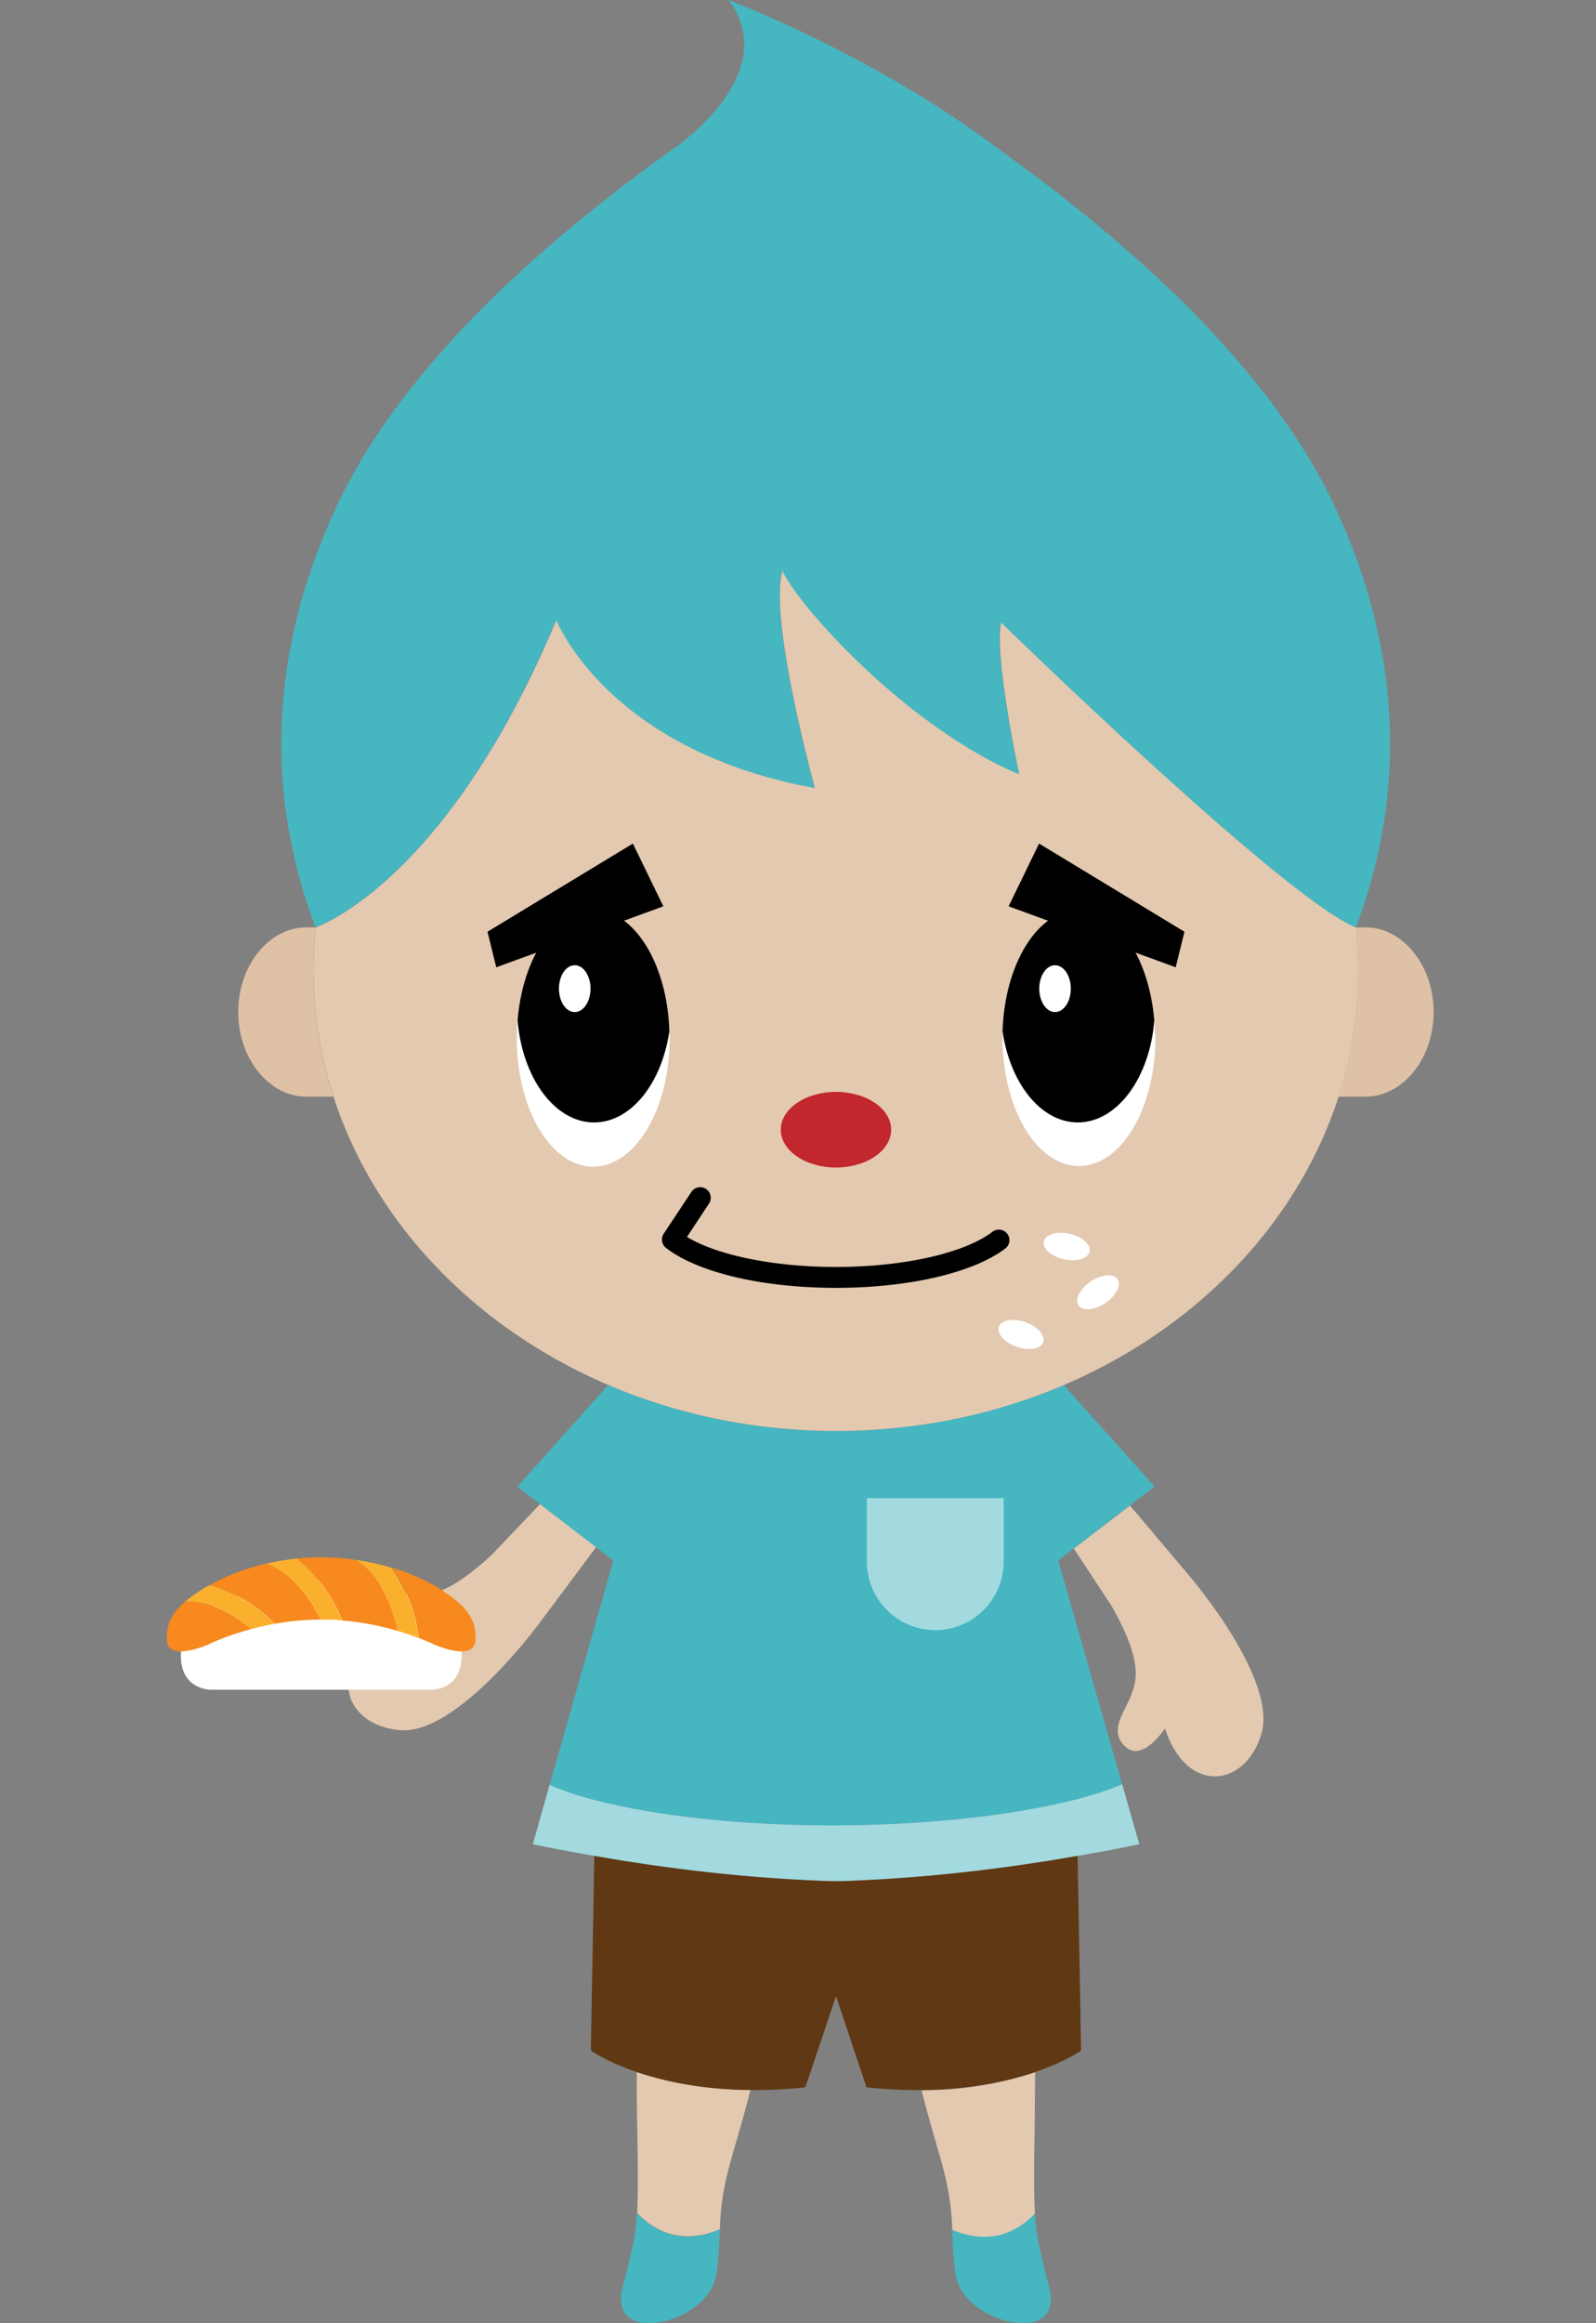<svg width="220" height="320" viewBox="0 0 220 320" fill="none" xmlns="http://www.w3.org/2000/svg"><rect x="0" y="0" width="220" height="320" fill="#808080" stroke="none"/><g clip-path="url(#a)"><path d="m74.444 207.172-6.658 6.988c-3.49 3.226-6.394 5.062-8.742 5.467-3.912.687-7.634-2.671-9.669.77-1.654 2.836 3.672 4.772 3.672 4.772-8.13 4.888-5.59 12.464 2.068 13.142 7.898.711 19.163-14.639 19.163-14.639l7.907-10.587-7.742-5.913ZM163.949 217.063l-8.188-9.693-7.742 5.93 5.211 7.915c2.357 4.136 3.482 7.369 3.308 9.751-.215 3.97-4.326 6.84-1.439 9.594 2.39 2.283 5.483-2.481 5.483-2.481 2.928 9.015 10.876 8.271 13.233.951 2.548-7.551-9.866-21.967-9.866-21.967Z" fill="#E3C9B0"/><path d="M141.8 319.95c3.573-.446 3.184-3.622 2.845-4.854-.339-1.233-.612-2.234-1.448-5.972a26.638 26.638 0 0 1-.529-4.268c-3.895 3.995-8.13 3.631-11.405 2.225.026 2.047.172 4.091.438 6.121.67 4.457 6.534 7.195 10.099 6.748Z" fill="#46B6C1"/><path d="M87.776 285.404c0 2.34 0 4.664.05 6.616.074 5.062.173 9.379 0 12.803 3.887 3.995 8.121 3.631 11.405 2.225.055-2.107.296-4.204.72-6.269.744-3.523 2.315-8.072 3.489-12.935a50.003 50.003 0 0 1-15.664-2.44ZM142.635 292.053c0-1.985.05-4.309.05-6.616a49.991 49.991 0 0 1-15.64 2.481c1.174 4.863 2.746 9.412 3.49 12.935.422 2.065.665 4.163.728 6.27 3.308 1.406 7.51 1.769 11.405-2.225-.207-3.466-.107-7.783-.033-12.845Z" fill="#E3C9B0"/><path d="M87.8 304.856a27.28 27.28 0 0 1-.537 4.268c-.827 3.738-1.117 4.747-1.447 5.972-.331 1.224-.728 4.408 2.845 4.854 3.573.447 9.428-2.291 10.098-6.748.265-2.03.414-4.074.447-6.121-3.284 1.415-7.518 1.77-11.405-2.225ZM146.638 190.788a81.065 81.065 0 0 1-62.816 0l-12.505 13.985 13.233 10.173-8.791 30.924c6.906 3.077 21.603 5.558 38.93 5.558 17.484 0 32.842-2.564 39.996-5.665l-8.816-30.842 13.283-10.173-12.514-13.96Z" fill="#46B6C1"/><path d="M114.49 259.111h1.489c19.345-.421 41.064-5.086 41.064-5.086l-2.358-8.271c-7.154 3.135-22.512 5.674-39.996 5.674-17.369 0-32.024-2.481-38.93-5.583l-2.308 8.18s21.686 4.665 41.039 5.086Z" fill="#A2DAE0"/><path d="M115.979 259.111h-1.489a232.711 232.711 0 0 1-32.57-3.481l-.471 26.805s9.858 7.146 29.567 5.07l4.218-12.555 4.218 12.555c19.701 2.076 29.568-5.07 29.568-5.07l-.48-26.805a232.732 232.732 0 0 1-32.561 3.481Z" fill="#603813"/><path d="M128.922 224.54a9.448 9.448 0 0 1-6.659-2.769 9.448 9.448 0 0 1-2.769-6.659v-8.759h18.857v8.759a9.452 9.452 0 0 1-9.429 9.428Z" fill="#A2DAE0"/><path d="M54.428 219.032a30.443 30.443 0 0 0-10.123-1.406c-3.43-.105-6.852.37-10.123 1.406 0 0-9.255 2.944-9.255 8.973 0 4.963 4.359 4.74 4.359 4.74h29.99s4.358.256 4.358-4.74c0-6.029-9.206-8.973-9.206-8.973Z" fill="#fff"/><path d="M60.218 218.593a26.949 26.949 0 0 0-6.203-2.663 22.074 22.074 0 0 1 3.722 9.693c1.373.522 2.175.919 2.175.919s5.508 2.439 5.632-.637c.124-3.077-1.397-4.872-5.326-7.312ZM25.547 220.587c-1.869 1.588-2.63 3.126-2.547 5.318.124 3.076 5.64.637 5.64.637a35.737 35.737 0 0 1 6.022-2.159c-4.218-3.515-7.618-3.854-9.115-3.796ZM36.73 215.376a29.168 29.168 0 0 0-7.841 2.969c3.42.94 6.526 2.776 8.998 5.318a34.238 34.238 0 0 1 6.154-.579h.148c-2.68-5.458-5.955-7.22-7.46-7.708ZM49.02 214.855a32.684 32.684 0 0 0-4.74-.355 32.91 32.91 0 0 0-3.366.173 20.47 20.47 0 0 1 6.253 8.527c2.598.223 5.166.708 7.667 1.448-1.39-6.435-4.417-8.958-5.815-9.793Z" fill="#F7891E"/><path d="M28.392 218.593a23.722 23.722 0 0 0-2.845 1.994c1.497-.058 4.963.281 9.098 3.796a37.85 37.85 0 0 1 3.2-.72 19.905 19.905 0 0 0-8.956-5.318l-.497.248ZM40.914 214.673c-1.408.15-2.805.385-4.185.703 1.506.521 4.78 2.25 7.444 7.708h.33c.902 0 1.779 0 2.63.116a20.472 20.472 0 0 0-6.219-8.527ZM49.02 214.855c1.397.827 4.424 3.358 5.789 9.793 1.141.33 2.126.678 2.911.975a22.077 22.077 0 0 0-3.771-9.693 35.167 35.167 0 0 0-4.93-1.075Z" fill="#FBB02D"/><path d="M43.205 133.654a58.39 58.39 0 0 1 .315-5.922h-1.282c-5.17 0-9.396 5.252-9.396 11.662 0 6.409 4.226 11.661 9.396 11.661h3.713a56.502 56.502 0 0 1-2.746-17.401ZM188.223 127.732h-1.282a56.367 56.367 0 0 1-2.432 23.323h3.714c5.169 0 9.395-5.243 9.395-11.661 0-6.418-4.242-11.662-9.395-11.662Z" fill="#DFC1A5"/><path d="M138.003 85.709c-.992 4.755 2.482 20.916 2.482 20.916-15.466-6.509-30.395-23.157-32.612-28.046-1.976 6.617 4.45 29.949 4.45 29.949C83.665 103.301 76.71 85.37 76.71 85.37c-15.268 36.391-33.14 42.337-33.174 42.345a58.277 58.277 0 0 0-.314 5.914c0 35.051 32.255 63.469 72.029 63.469 39.773 0 72.004-28.377 72.004-63.444 0-1.976-.105-3.949-.314-5.914-9.908-4.003-48.938-42.031-48.938-42.031Z" fill="#E3C9B0"/><path d="M138.417 21.09c17.368 12.48 36.598 29.518 45.489 48.5 7.543 16.011 11.322 36.175 2.994 58.15-9.925-4.003-48.938-42.031-48.938-42.031-.992 4.755 2.481 20.916 2.481 20.916-15.466-6.509-30.394-23.157-32.611-28.046-1.977 6.617 4.45 29.949 4.45 29.949C83.624 103.3 76.668 85.37 76.668 85.37c-15.276 36.44-33.173 42.345-33.173 42.345-8.329-21.975-4.55-42.139 2.994-58.15 8.932-19.023 28.161-36.011 45.53-48.5 0 0 16.309-10.42 8.403-21.09a179.132 179.132 0 0 1 21.503 10.33 144.28 144.28 0 0 1 16.492 10.785Z" fill="#46B6C1"/><path d="M152.356 179.489c1.484-.993 2.241-2.465 1.69-3.289-.551-.824-2.201-.687-3.686.306-1.484.993-2.241 2.466-1.69 3.29.551.824 2.201.686 3.686-.307ZM150.198 172.387c.214-.968-1.027-2.064-2.771-2.448-1.744-.385-3.331.088-3.545 1.056-.213.968 1.028 2.064 2.772 2.449 1.744.384 3.331-.089 3.544-1.057ZM143.801 184.868c.324-.937-.783-2.17-2.471-2.753-1.688-.583-3.319-.296-3.642.641-.324.936.782 2.169 2.47 2.752 1.688.583 3.319.296 3.643-.64ZM81.895 154.603c-5.433 0-9.924-6.153-10.545-14.06a31.107 31.107 0 0 0-.115 2.481c0 9.76 4.714 17.667 10.528 17.667S92.3 152.784 92.3 143.024v-.959c-1.075 7.146-5.318 12.538-10.405 12.538Z" fill="#fff"/><path d="M81.895 154.603c5.087 0 9.33-5.392 10.372-12.596-.298-9.304-4.88-16.698-10.504-16.698-5.318 0-9.702 6.616-10.413 15.209.637 7.932 5.112 14.085 10.545 14.085Z" fill="#000"/><path d="M79.224 139.402c1.201 0 2.175-1.444 2.175-3.226 0-1.781-.974-3.225-2.175-3.225-1.201 0-2.175 1.444-2.175 3.225 0 1.782.974 3.226 2.175 3.226ZM159.11 140.518c-.637 7.932-5.111 14.061-10.537 14.061-5.086 0-9.337-5.393-10.379-12.597v.96c0 9.759 4.722 17.666 10.537 17.666 5.814 0 10.528-7.907 10.528-17.666a59.694 59.694 0 0 0-.149-2.424Z" fill="#fff"/><path d="M148.573 154.603c5.426 0 9.925-6.153 10.537-14.06-.711-8.593-5.095-15.209-10.413-15.209-5.624 0-10.206 7.394-10.503 16.698 1.042 7.179 5.293 12.571 10.379 12.571Z" fill="#000"/><path d="M145.431 139.402c1.201 0 2.175-1.444 2.175-3.226 0-1.781-.974-3.225-2.175-3.225-1.202 0-2.176 1.444-2.176 3.225 0 1.782.974 3.226 2.176 3.226Z" fill="#fff"/><path d="M115.234 160.815c4.203 0 7.609-2.333 7.609-5.211s-3.406-5.21-7.609-5.21c-4.202 0-7.609 2.332-7.609 5.21s3.407 5.211 7.609 5.211Z" fill="#C1272D"/><path d="M115.234 177.389c-10.098 0-19.072-2.109-23.43-5.508a1.457 1.457 0 0 1-.315-1.952l3.838-5.79a1.456 1.456 0 0 1 2.423 1.613l-3.052 4.624c4.202 2.539 12.018 4.135 20.536 4.135 9.33 0 17.824-1.927 21.636-4.896a1.458 1.458 0 0 1 1.967.308 1.456 1.456 0 0 1-.18 1.983c-4.351 3.374-13.332 5.483-23.423 5.483ZM163.27 128.336l-1.207 4.896-23.034-8.395 4.202-8.643 20.039 12.142ZM67.198 128.336l1.208 4.896 23.034-8.395-4.202-8.643-20.04 12.142Z" fill="#000"/></g><defs><clipPath id="a"><path fill="#fff" transform="translate(23)" d="M0 0h174.618v320H0z"/></clipPath></defs></svg>